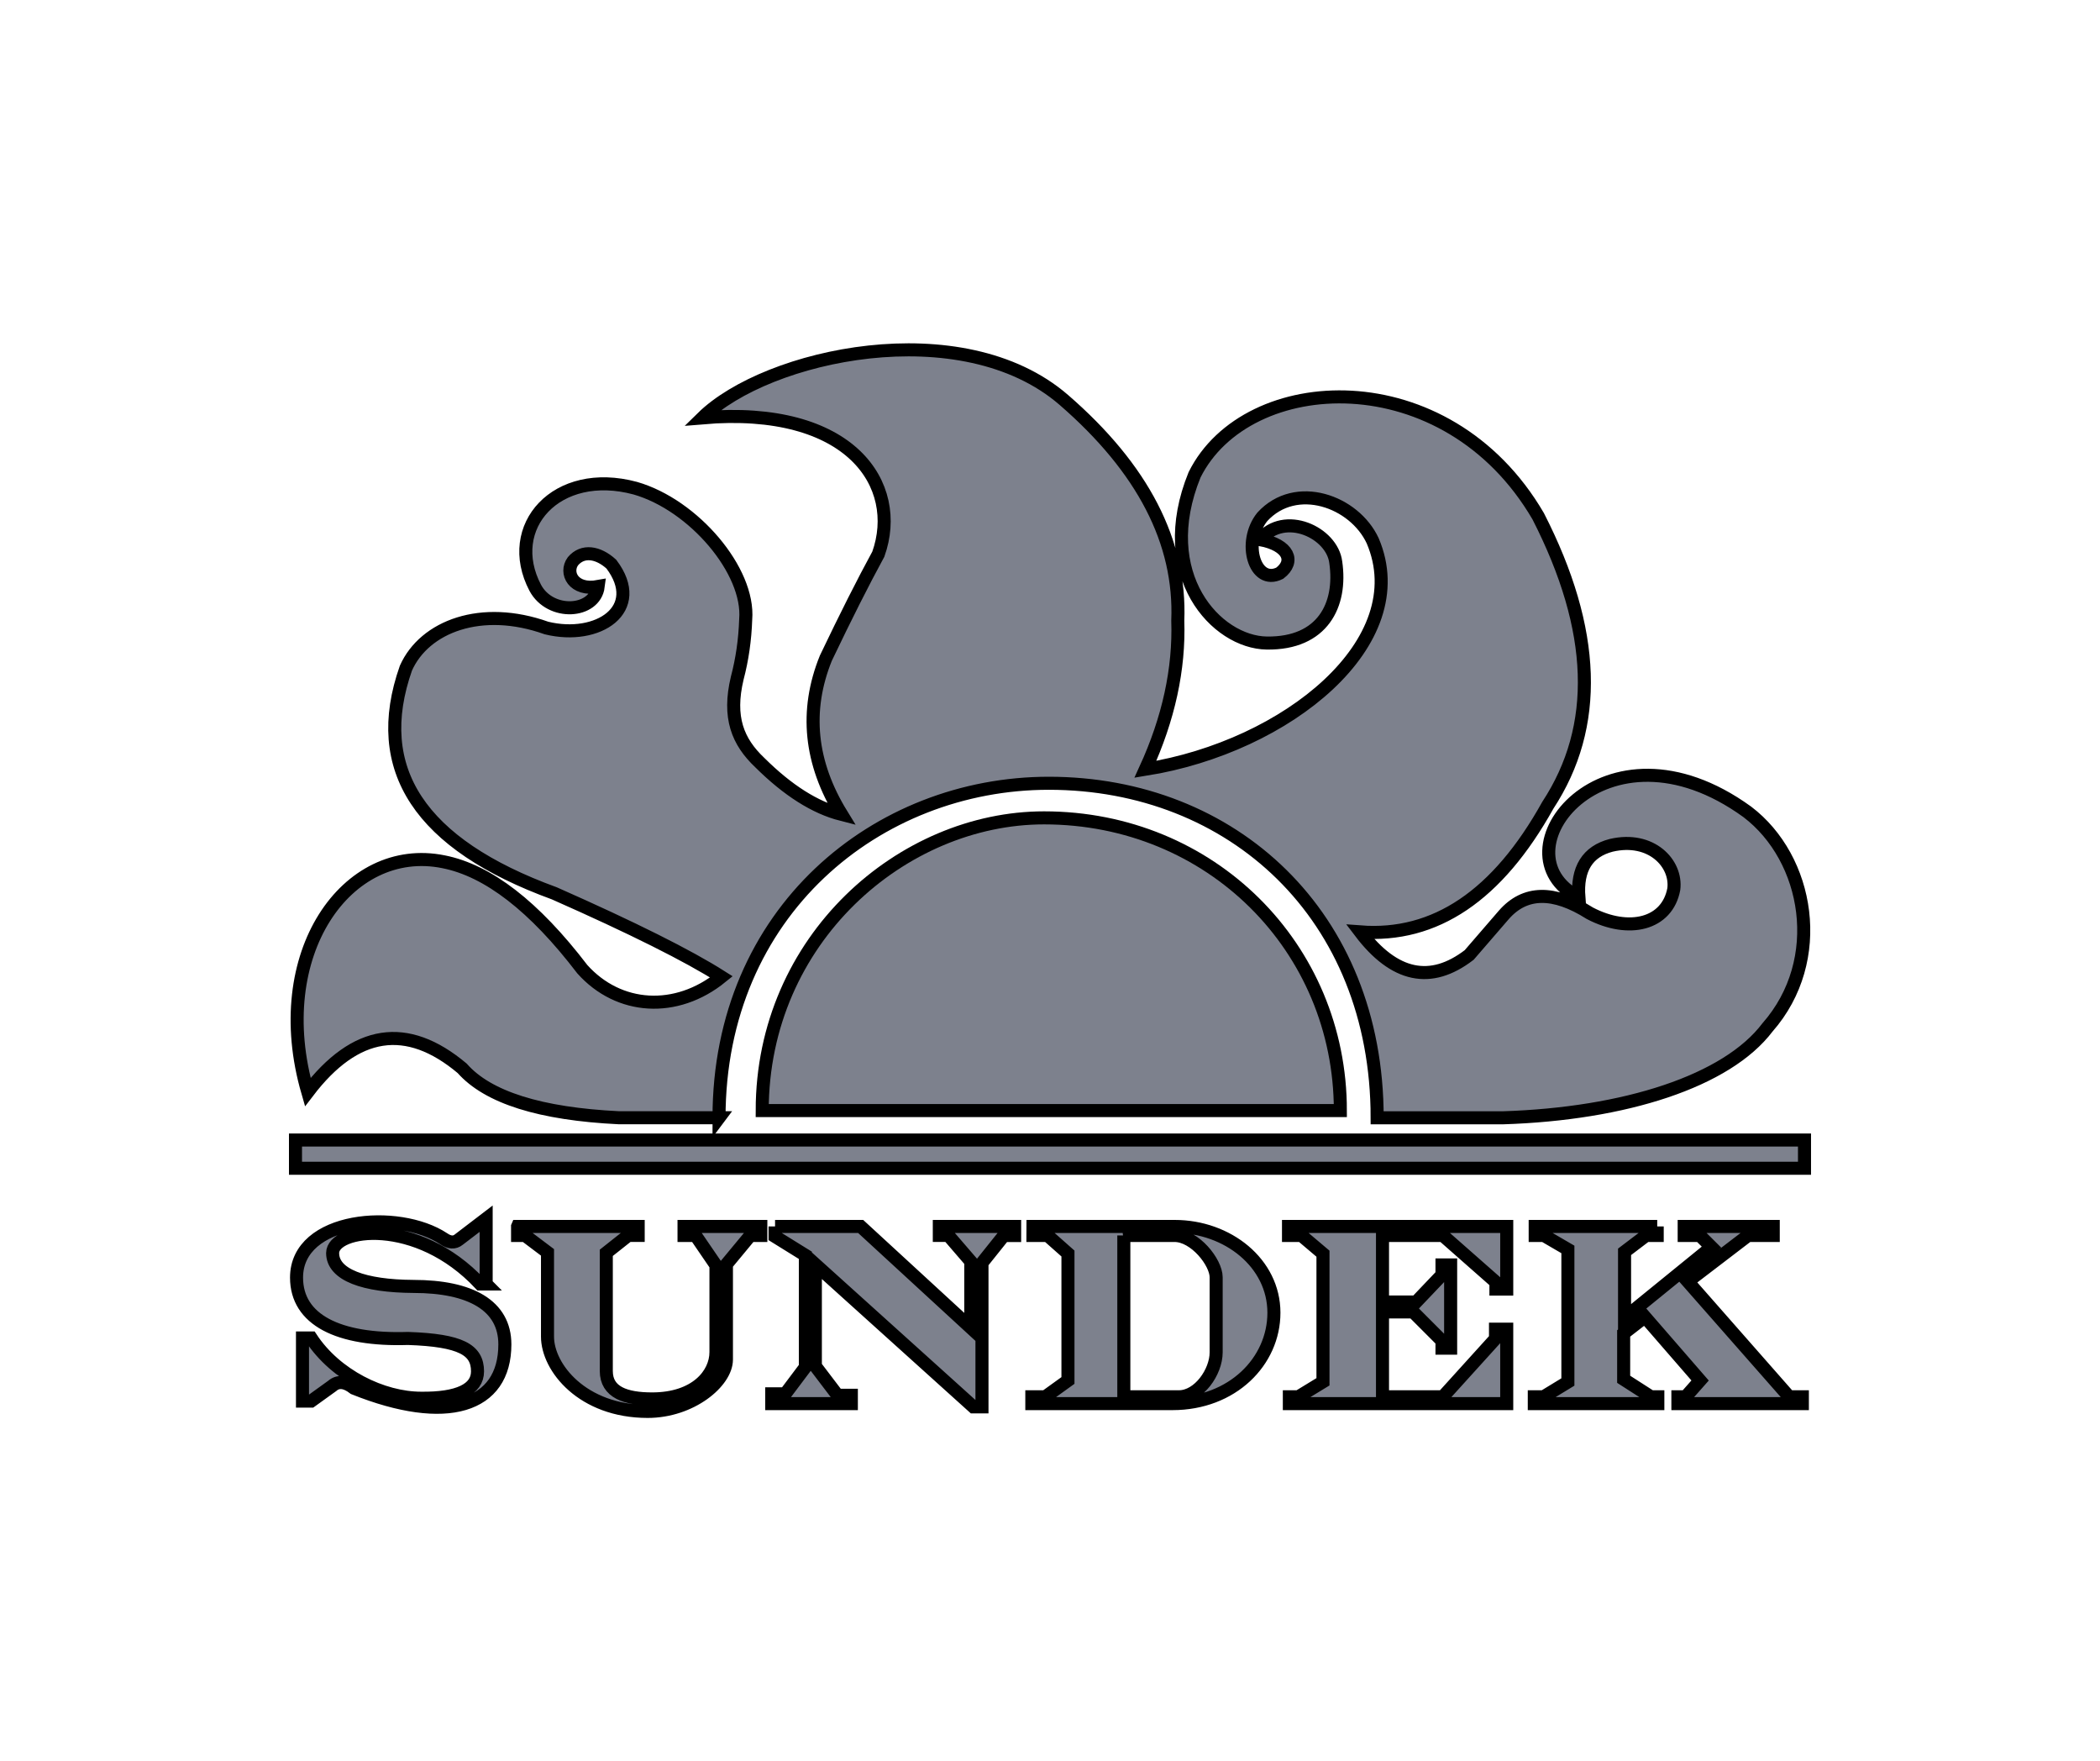 <svg width="161" height="135" xmlns="http://www.w3.org/2000/svg" version="1.1">
  <g stroke="null" id="svg_1">
   <path stroke="null" id="svg_2" fill="#7d818d" fill-rule="evenodd" d="m58.437,85.127l44.324,0c0,-12.505 -9.936,-22.437 -22.716,-22.437c-10.85,0 -21.609,9.285 -21.609,22.437zm0,0"/>
   <path stroke="null" id="svg_3" fill="#7d818d" fill-rule="evenodd" d="m55.128,85.677l-7.669,0c-6.047,-0.293 -10.057,-1.557 -12.028,-3.791c-4.244,-3.566 -8.189,-2.96 -11.836,1.823c-3.072,-10.587 3.007,-19.152 10.403,-17.655c3.413,0.672 6.964,3.418 10.649,8.24c2.788,3.111 7.201,3.395 10.664,0.586c-2.557,-1.625 -6.828,-3.759 -12.813,-6.405c-10.315,-3.762 -14.109,-9.515 -11.377,-17.264c1.43,-3.202 5.789,-4.854 10.779,-3.072c3.945,0.965 7.589,-1.432 4.972,-4.895c-1.027,-0.935 -2.199,-1.104 -2.945,-0.225c-0.645,0.876 0.024,2.294 1.936,1.939c-0.258,2.036 -3.664,2.267 -4.827,0.098c-2.454,-4.67 1.628,-9.264 7.669,-7.636c4.487,1.287 8.775,6.349 8.465,10.06c-0.053,1.566 -0.269,3.063 -0.648,4.496c-0.722,3.019 0.036,4.875 1.731,6.479c2.146,2.131 4.238,3.454 6.272,3.972c-2.433,-3.96 -2.838,-7.947 -1.211,-11.975c1.518,-3.179 2.859,-5.837 4.025,-7.976c1.885,-5.289 -2.092,-11.43 -13.499,-10.451c4.952,-4.854 19.907,-8.136 27.72,-1.37c6.067,5.256 8.98,10.892 8.737,16.912c0.124,3.711 -0.701,7.512 -2.483,11.401c10.88,-1.74 20.736,-9.746 17.427,-17.515c-1.409,-3.037 -5.887,-4.644 -8.462,-1.838c-1.563,1.93 -0.598,5.286 1.335,4.321c1.187,-0.897 0.71,-2.158 -1.501,-2.578c1.882,-2.246 5.52,-0.53 5.795,1.737c0.477,3.27 -1.006,6.251 -5.283,6.195c-3.871,-0.05 -8.666,-5.221 -5.541,-12.895c4.002,-8.047 19.309,-8.873 26.344,3.173c4.463,8.722 4.709,16.11 0.737,22.159c-3.845,6.911 -8.636,10.146 -14.381,9.705c2.616,3.445 5.401,4.034 8.355,1.767l2.649,-3.066c1.616,-1.853 3.818,-1.894 6.609,-0.127c2.992,1.56 5.925,0.841 6.428,-1.853c0.252,-1.968 -1.728,-4.073 -4.795,-3.359c-1.823,0.474 -2.652,1.805 -2.483,3.99c-6.597,-3.362 1.939,-14.502 12.91,-6.556c4.709,3.569 6.094,11.35 1.551,16.524c-3.111,4.114 -10.924,6.636 -20.303,6.929l-9.622,0c0,-15.538 -11.102,-25.643 -25.175,-25.643c-13.144,0 -25.282,9.829 -25.282,25.643zm0,0"/>
   <path stroke="null" id="svg_4" fill="#7d818d" fill-rule="evenodd" d="m22.654,89.548l115.691,0l0,-2.164l-115.691,0l0,2.164zm0,0"/>
   <path stroke="null" id="svg_5" fill="#7d818d" fill-rule="evenodd" d="m39.681,94.009l0,0.69l0.574,0l1.72,1.296l0,6.458c0,2.368 2.676,5.733 7.68,5.733c3.324,0 6.038,-2.255 6.038,-3.975l0,-7.299l1.835,-2.214l0.802,0l0,-0.69l-5.887,0l0,0.69l0.882,0l1.566,2.291l0,6.65c0,1.717 -1.566,3.59 -4.892,3.59c-2.024,0 -3.516,-0.497 -3.516,-2.14l0,-9.06l1.681,-1.332l0.764,0l0,-0.69l-9.246,0zm87.373,0l-9.356,0l0,0.69l0.669,0l1.838,1.071l0,10.161l-1.862,1.134l-0.713,0l0,0.524l9.471,0l0,-0.524l-0.53,0l-2.09,-1.341l0,-3.516l1.631,-1.264l4.229,4.872l-1.104,1.249l-0.598,0l0,0.524l9.542,0l0,-0.524l-1.012,0l-7.769,-8.835l4.62,-3.531l1.93,0l0,-0.69l-6.828,0l0,0.69l1.196,0l0.897,0.894l-6.665,5.419l0,-5.058l1.654,-1.255l0.849,0l0,-0.69zm-28.268,0l16.731,0l0,4.798l-0.829,0l0,-0.527l-4.067,-3.581l-4.629,0l0,5.1l2.578,0l1.983,-2.081l0,-0.761l0.663,0l0,6.381l-0.663,0l0,-0.562l-2.214,-2.217l-2.347,0l0,6.505l4.629,0l4.034,-4.454l0,-0.728l0.861,0l0,5.706l-16.666,0l0,-0.524l0.696,0l1.882,-1.148l0,-9.82l-1.651,-1.397l-0.992,0l0,-0.69zm-19.59,0l10.865,0c4.061,0 7.606,2.809 7.606,6.612c0,3.732 -3.188,6.967 -7.778,6.967l-10.782,0l0,-0.524l1.036,0l1.734,-1.249l0,-9.731l-1.563,-1.385l-1.122,0l0.003,-0.69zm6.964,0.69l0,12.366l4.226,0c1.521,0 2.853,-1.891 2.853,-3.41l0,-5.748c0,-1.148 -1.628,-3.208 -3.191,-3.208l-3.889,0zm-26.738,-0.69l0,0.77l2.323,1.441l0,8.571l-1.539,2.048l-1.039,0l0,0.749l6.103,0l0,-0.639l-1.06,0l-1.699,-2.235l0,-7.799l12.114,10.924l0.66,0l0,-11.034l1.681,-2.101l0.823,0l0,-0.696l-5.774,0l0,0.69l0.693,0l1.72,1.995l0,5.082l-8.444,-7.766l-6.562,0zm-22.15,4.41l0,-5.005l-2.104,1.607c-0.323,0.26 -0.707,0.237 -1.151,-0.068c-3.466,-2.303 -11.282,-1.675 -11.282,2.977c0,3.223 3.188,4.839 8.548,4.664c4.061,0.139 5.327,0.873 5.327,2.522c0,1.397 -1.512,2.092 -4.315,2.06c-2.977,0 -6.547,-1.743 -8.441,-4.617l-0.663,0l0,4.836l0.663,0l1.616,-1.163c0.456,-0.397 1.015,-0.337 1.675,0.178c7.088,2.841 11.561,1.441 11.561,-3.362c0,-2.977 -2.628,-4.442 -7.003,-4.442c-3.788,-0.021 -6.201,-0.882 -6.201,-2.56c0,-1.894 6.443,-2.838 11.318,2.374l0.453,0zm0,0"/>
  </g>
</svg>
